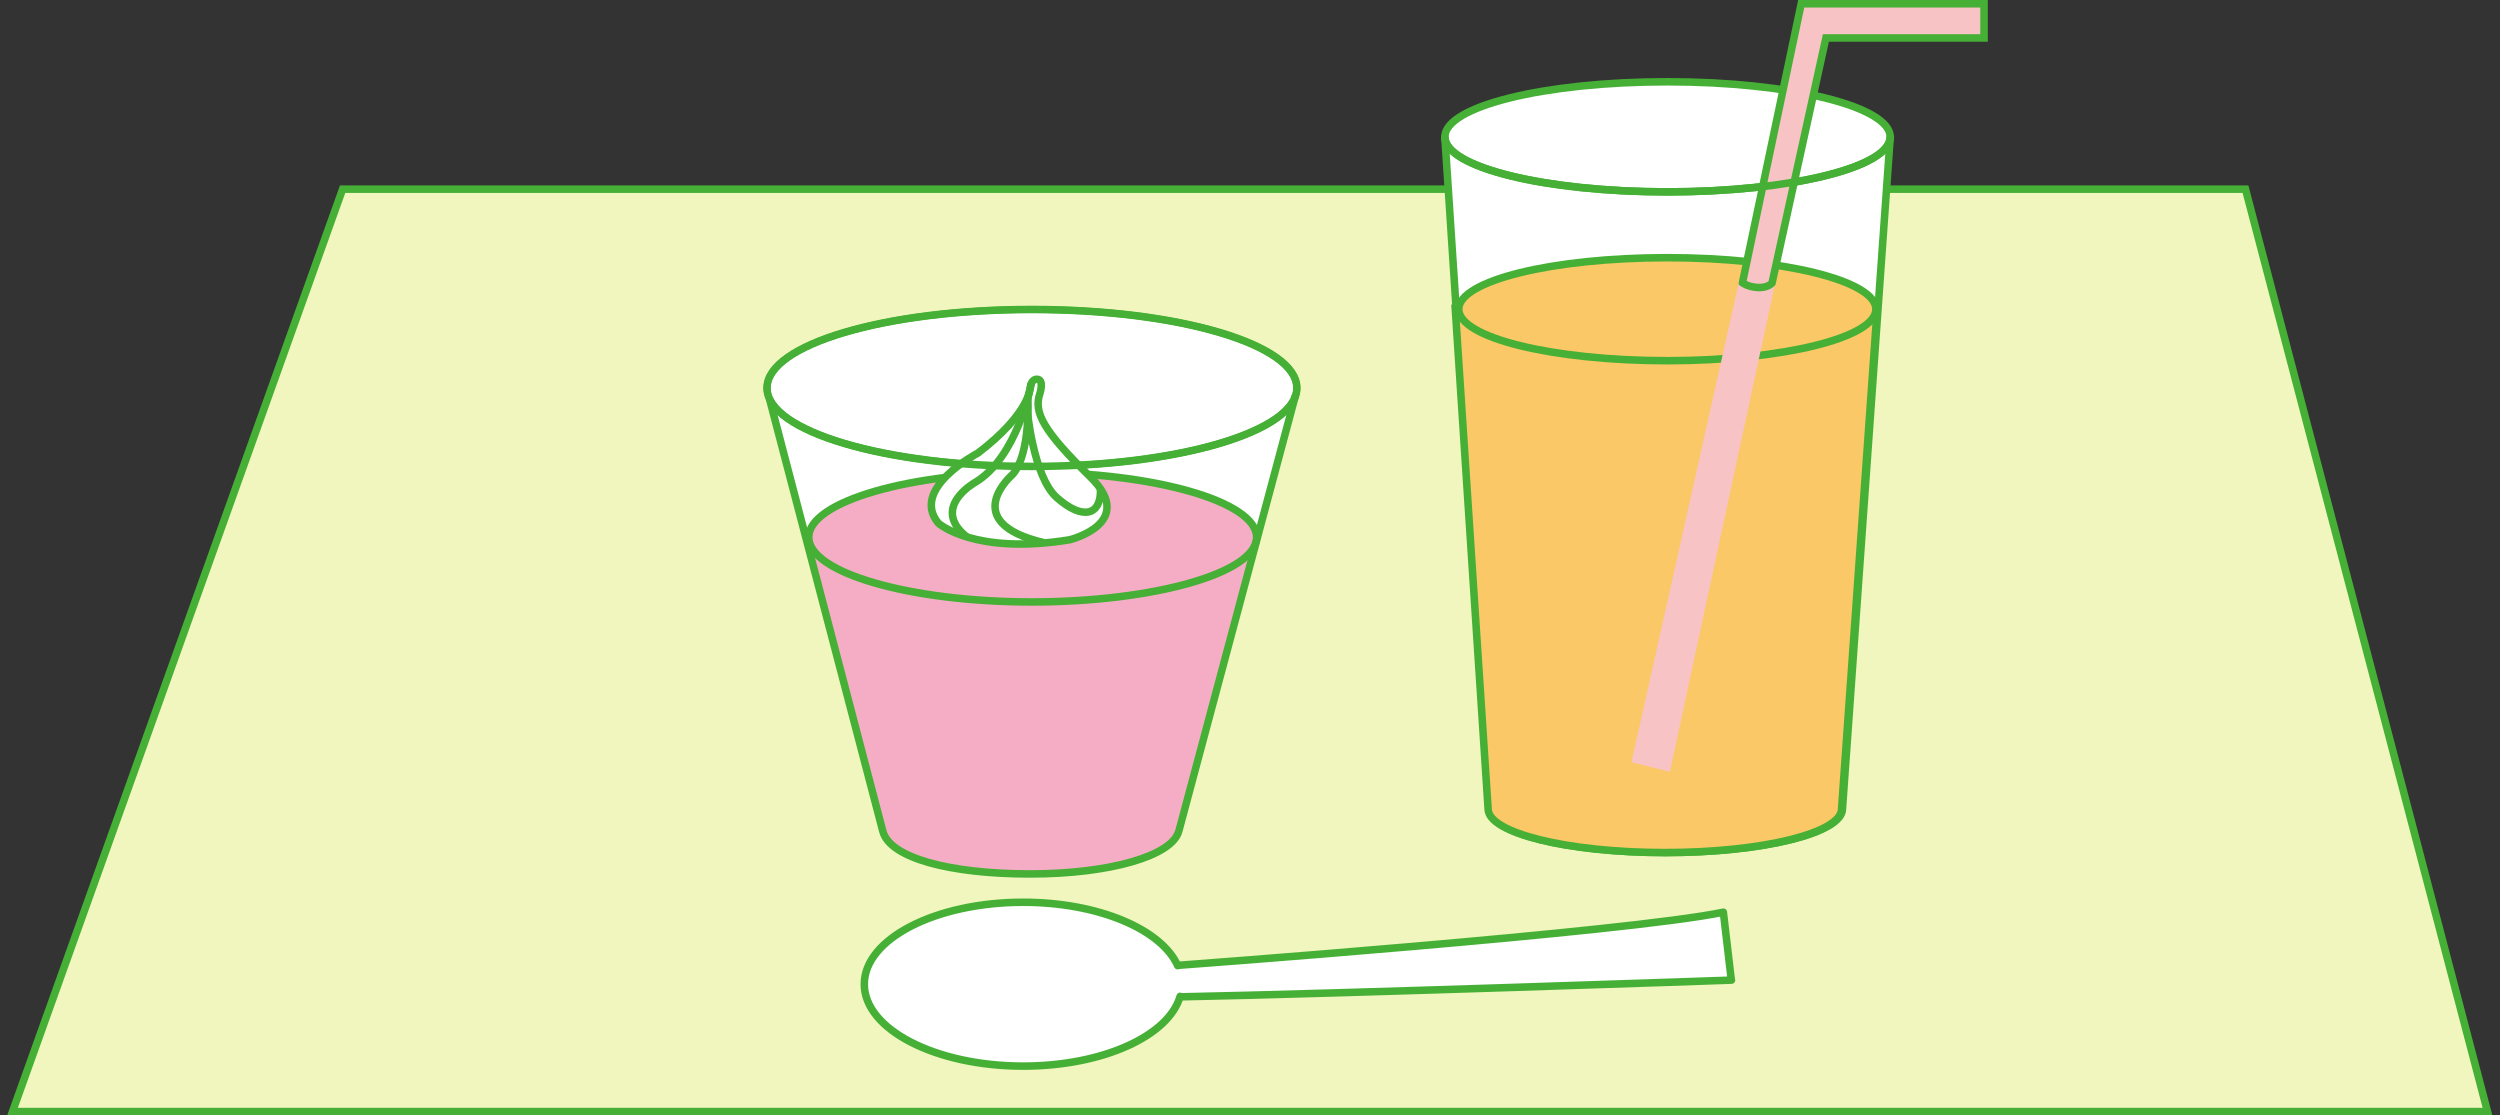 <?xml version="1.0" encoding="UTF-8"?>
<svg xmlns="http://www.w3.org/2000/svg" viewBox="0 0 166 74.06">
  <rect x="0" y="0" width="166" height="74.06" fill="#333333" stroke="none"/>
  <defs>
    <style>
      .cls-1, .cls-2, .cls-3, .cls-4, .cls-5, .cls-6, .cls-7, .cls-8, .cls-9 {
        stroke: #45b035;
      }

      .cls-1, .cls-2, .cls-3, .cls-4, .cls-5, .cls-6, .cls-7, .cls-9 {
        stroke-width: .5px;
      }

      .cls-1, .cls-10 {
        fill: #f8c3c5;
      }

      .cls-2, .cls-3, .cls-11 {
        fill: none;
      }

      .cls-2, .cls-5, .cls-8, .cls-9 {
        stroke-miterlimit: 10;
      }

      .cls-10 {
        mix-blend-mode: multiply;
      }

      .cls-10, .cls-11, .cls-12, .cls-13 {
        stroke-width: 0px;
      }

      .cls-14 {
        isolation: isolate;
      }

      .cls-3, .cls-4 {
        stroke-linecap: round;
        stroke-linejoin: round;
      }

      .cls-12, .cls-4, .cls-5, .cls-8 {
        fill: #fff;
      }

      .cls-13, .cls-9 {
        fill: #f5adc5;
      }

      .cls-6 {
        fill: #fac866;
      }

      .cls-7 {
        fill: #f1f5be;
      }

      .cls-8 {
        stroke-width: .46px;
      }
    </style>
  </defs>
  <g class="cls-14">
    <g id="_レイヤー_2" data-name="レイヤー 2">
      <g id="_レイヤー_2-2" data-name="レイヤー 2">
        <g>
          <g>
            <polygon class="cls-7" points="165.17 73.81 .83 73.81 22.75 12.56 149.1 12.56 165.17 73.81"/>
            <path class="cls-4" d="m114.96,65.08l-.53-4.51c-6.37,1.33-36.23,3.53-36.23,3.53v.02c-1.08-2.41-5.26-4.21-10.26-4.21-5.83,0-10.55,2.44-10.55,5.44s4.72,5.44,10.55,5.44c5.29,0,9.66-2.01,10.42-4.63v.03c10.76-.21,36.61-1.11,36.61-1.11Z"/>
            <g>
              <path class="cls-12" d="m86.04,26.19l-17.51.34-17.59-.7,5.94,22.83c.57,1.31,1.82,3.33,11.98,3.33,9.24,0,11.14-3.1,11.14-3.1l6.04-22.7Z"/>
              <path class="cls-13" d="m83.38,36.14l-14.86.29-14.93-.59,5.04,19.37c.49,1.11,1.55,2.82,10.17,2.82,7.84,0,9.45-2.63,9.45-2.63l5.13-19.26Z"/>
              <path class="cls-9" d="m83.44,35.67c0,2.38-6.86,4.3-14.93,4.3s-14.81-1.93-14.81-4.3,6.74-4.31,14.81-4.31,14.93,1.93,14.93,4.31Z"/>
              <path class="cls-8" d="m86.11,25.76c0,2.88-7.83,5.21-17.59,5.21s-17.59-2.33-17.59-5.21,7.82-5.21,17.59-5.21,17.59,2.33,17.59,5.21Z"/>
              <g>
                <path class="cls-5" d="m68.4,25.74s0,1.7-3.46,4.34c0,0-4.55,2.36-2.63,4.66,0,0,2.36,2.14,8.72,1.1,0,0,4.5-1.1,1.37-4.17-3.13-3.07-3.78-4.28-3.35-5.54,0,0,.31-.95-.2-.95,0,0-.37-.04-.45.57Z"/>
                <path class="cls-2" d="m68.48,25.46s-.89,4.9-3.76,6.59c0,0-2.94,1.65-.54,3.59"/>
                <path class="cls-2" d="m68.25,26.42s.2,3.71-1.01,5.08c0,0-3.71,3.17,2.09,4.54"/>
                <path class="cls-2" d="m68.19,27.09s.4,4.55,1.98,5.95c1.76,1.56,2.96,1.15,2.9-.57"/>
              </g>
              <path class="cls-2" d="m86.11,25.76c0,2.88-7.83,5.21-17.59,5.21s-17.59-2.33-17.59-5.21,7.82-5.21,17.59-5.21,17.59,2.33,17.59,5.21Z"/>
              <path class="cls-2" d="m51.09,26.47l7.53,28.73s0,0,0,0c.47,1.77,4.46,2.83,9.78,2.83s9.43-1.21,9.87-2.84c0-.02,7.75-28.94,7.75-28.94"/>
            </g>
            <g>
              <path class="cls-4" d="m125.51,9.12l-3.17,44.59c0,1.6-5.26,2.9-11.74,2.9s-11.73-1.3-11.73-2.9l-2.93-44.59h29.58Z"/>
              <path class="cls-4" d="m95.94,9.09c0,2.01,6.62,3.65,14.78,3.65s14.79-1.63,14.79-3.65-6.62-3.66-14.79-3.66-14.78,1.63-14.78,3.66Z"/>
              <path class="cls-6" d="m124.66,20.29l-2.38,33.42c0,1.6-5.25,2.9-11.73,2.9s-11.74-1.3-11.74-2.9l-2.2-33.5"/>
              <path class="cls-6" d="m96.86,20.53c0,1.89,6.2,3.42,13.85,3.42s13.85-1.53,13.85-3.42-6.2-3.42-13.85-3.42-13.85,1.53-13.85,3.42Z"/>
              <polygon class="cls-10" points="108.33 50.61 119.6 .25 131.74 .25 131.74 2.52 121.38 2.52 110.88 51.25 108.33 50.61"/>
              <path class="cls-1" d="m115.7,18.77L119.6.25h12.14v2.27h-10.5l-3.58,16.28s-.29.33-.95.29c-.66-.04-1.01-.31-1.01-.31Z"/>
              <path class="cls-3" d="m95.94,9.09c0,2.01,6.62,3.65,14.78,3.65s14.79-1.63,14.79-3.65"/>
            </g>
          </g>
          <rect class="cls-11" y=".03" width="166" height="74"/>
        </g>
      </g>
    </g>
  </g>
</svg>